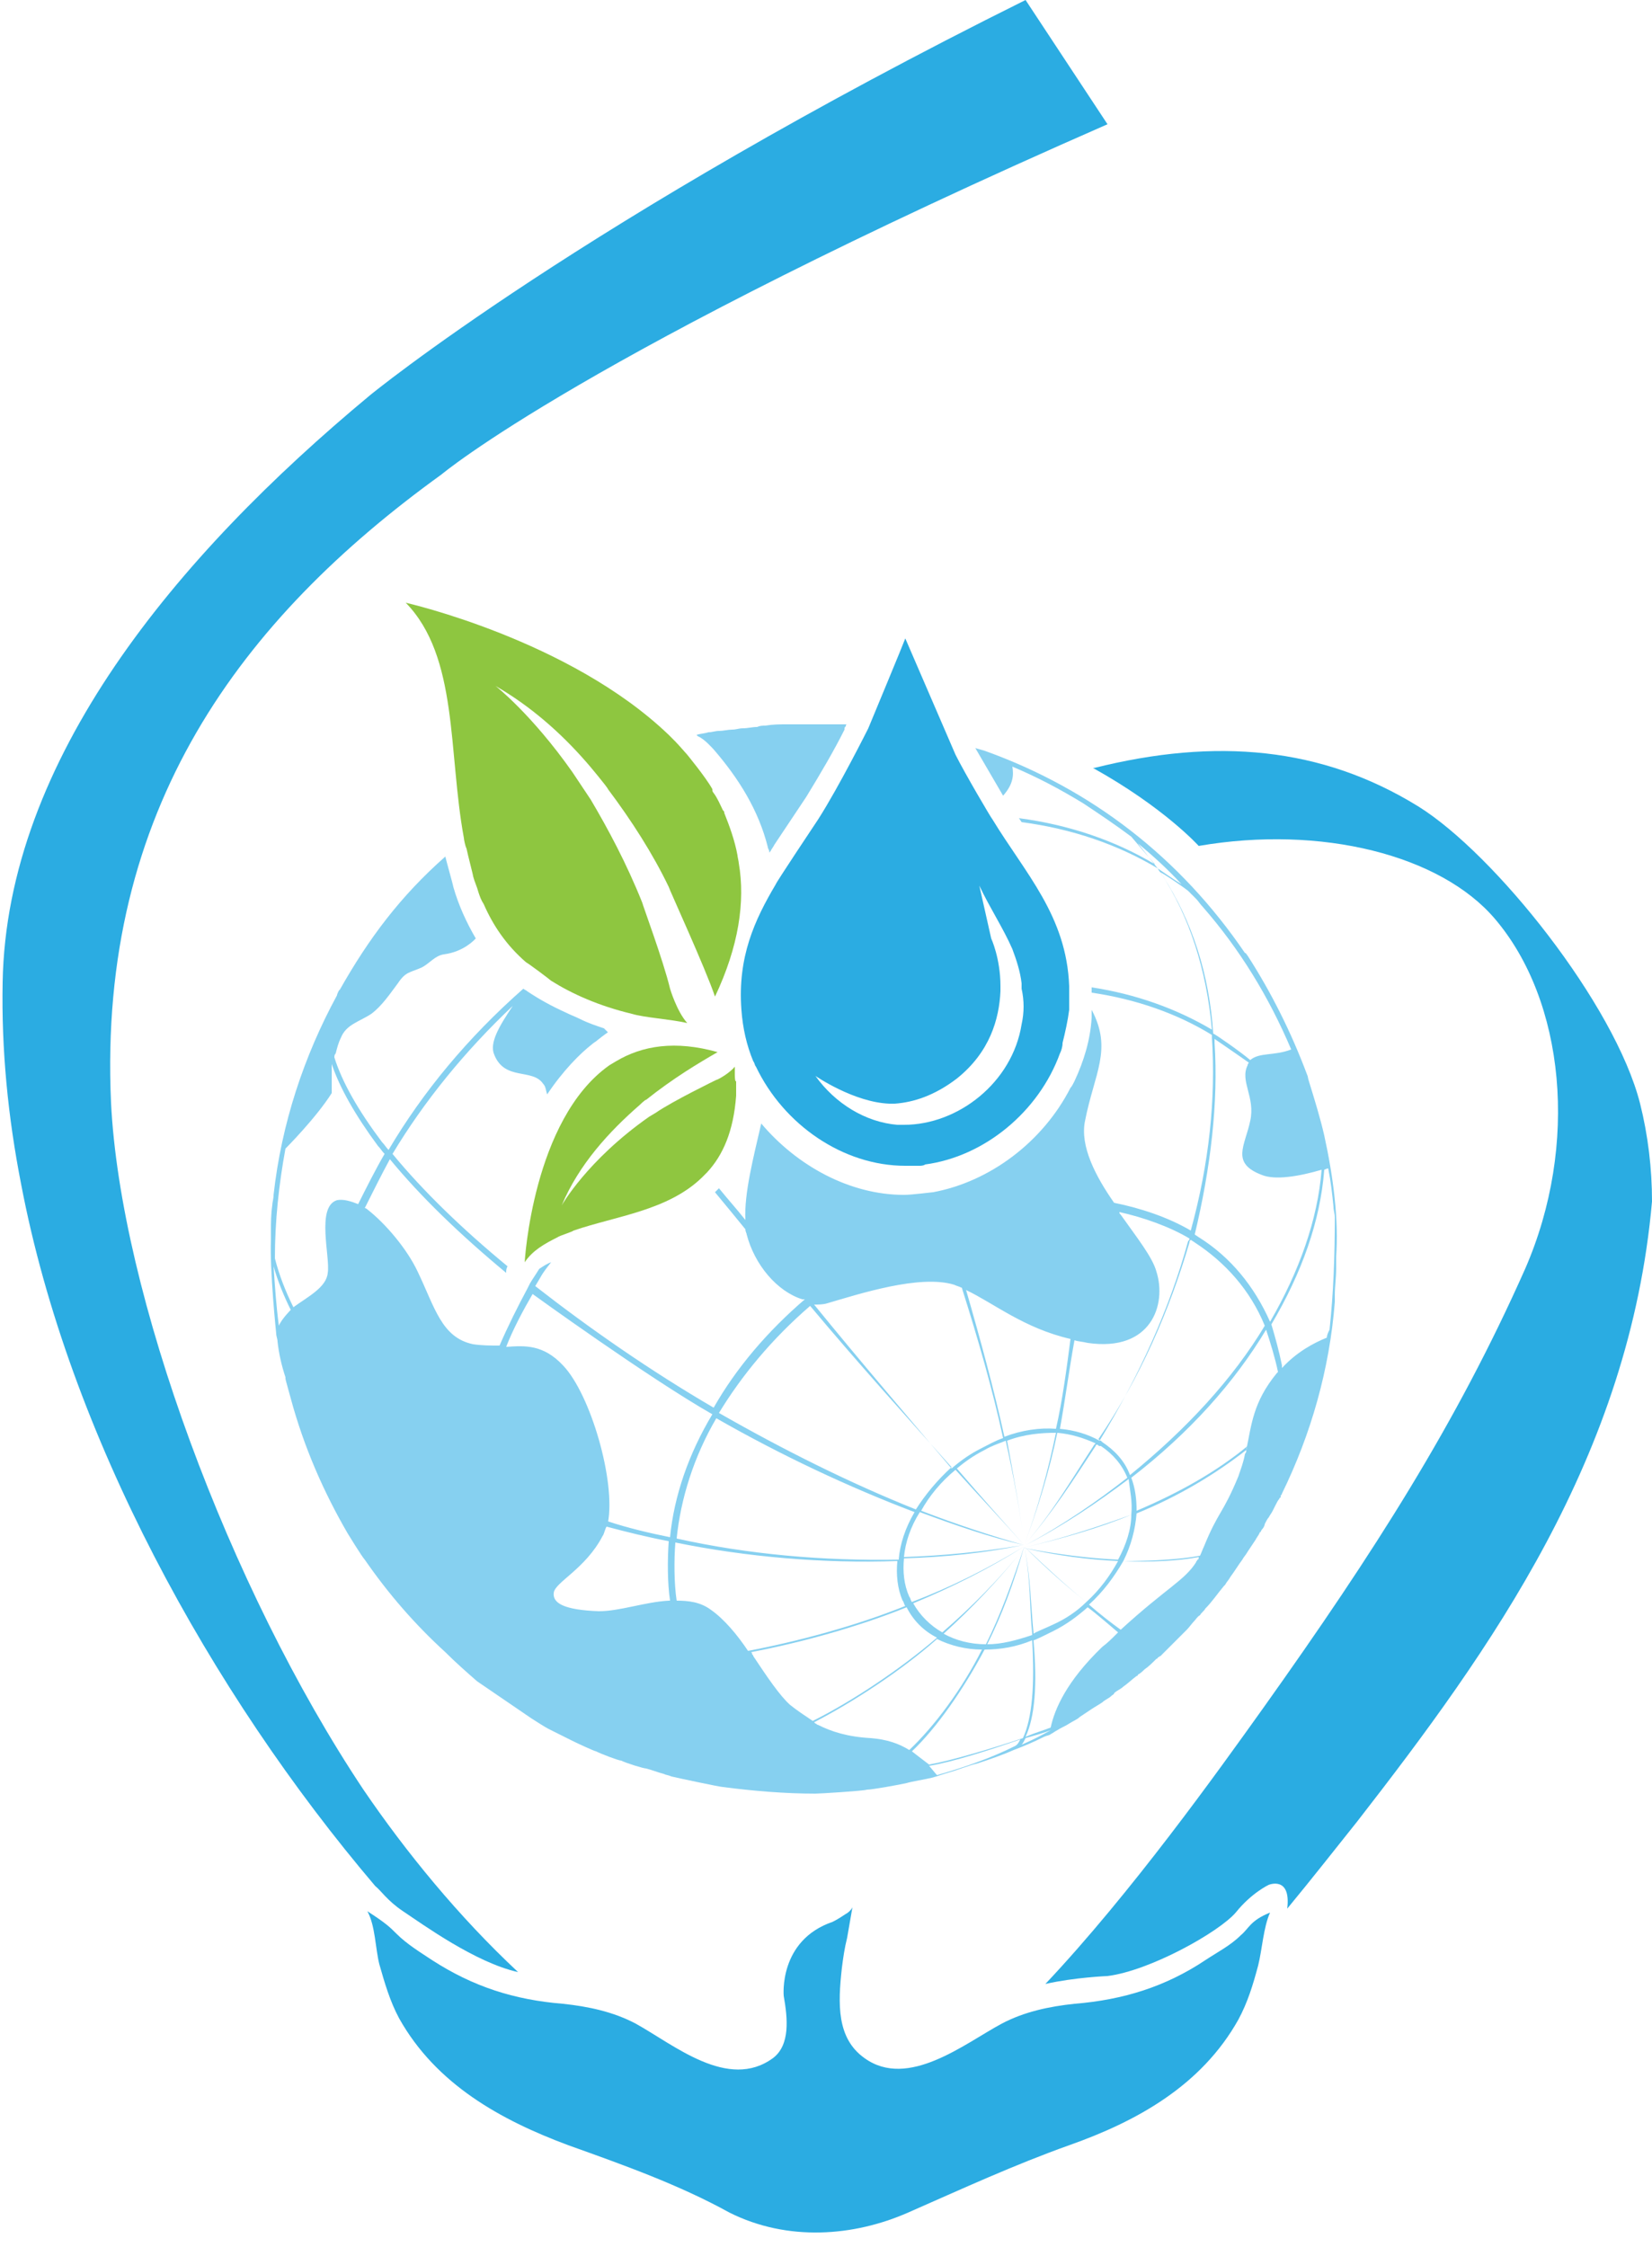 <?xml version="1.0" encoding="utf-8"?>
<!-- Generator: Adobe Illustrator 25.0.1, SVG Export Plug-In . SVG Version: 6.00 Build 0)  -->
<svg version="1.1" id="Layer_1" xmlns="http://www.w3.org/2000/svg" xmlns:xlink="http://www.w3.org/1999/xlink" x="0px" y="0px"
	 width="125px" height="170px" viewBox="0 0 125 170" style="enable-background:new 0 0 125 170;" xml:space="preserve">
<style type="text/css">
	.st0{fill:#2BACE2;}
	.st1{fill:#2AACE2;}
	.st2{fill:#8EC640;}
	.st3{fill:#8FC640;}
	.st4{fill:#86D0F0;}
</style>
<g>
	<g>
		<path class="st0" d="M30.5,144.6c1.5,1,5.5,3.9,8.7,4.6c-4.5-4.2-8.5-9.1-11.7-13.8c-10.2-15.3-18.4-37.6-19.1-52
			c-1-22.2,9.9-36.6,25-47.5c0,0,10.9-9.2,50.4-26.5L77.6,0C44.2,16.6,28,29.9,28,29.9C13.3,42.1,0.5,57.5,0.2,74.3
			c-0.1,5.1,0.4,10.2,1.4,15.3c3.6,18.9,14.3,38.4,26.8,53.1C28.8,143,29.3,143.8,30.5,144.6z"/>
		<path class="st1" d="M124.1,83.5c-1.9-7.5-11-18.9-16.8-22.5c-7.3-4.5-15.3-5.2-24.5-2.9l-0.1,0c5.4,3,8,5.9,8,5.9
			c9.3-1.6,18.3,0.7,22.4,5.5c5.3,6.2,6.4,17.1,2.3,26.5c-5.2,11.7-11.4,21.4-19.8,33.2c-3.5,4.9-10,14-16.5,20.9
			c2.2-0.5,4.7-0.6,4.7-0.6c3.2-0.4,8.4-3.3,9.7-4.8c1.2-1.5,2.5-2.1,2.5-2.1s1.7-0.7,1.4,1.8l0,0c1.9-2.3,3.7-4.6,5.3-6.6
			c10.1-13,20.6-27.6,22.3-46.9C125,88.4,124.7,85.9,124.1,83.5z"/>
		<g>
			<path class="st0" d="M68.7,167.4c4.1-1.8,8-3.6,12.2-5.1c5.1-1.8,10-4.5,12.8-9.5c0.7-1.3,1.1-2.6,1.5-4.1c0.3-1.2,0.4-2.9,0.9-4
				c-1.5,0.6-1.6,1.2-2.2,1.7c-0.8,0.8-1.8,1.3-2.7,1.9c-3,2-6.2,3-9.9,3.3c-1.9,0.2-3.8,0.6-5.5,1.5c-2.8,1.5-7.1,5-10.4,2.6
				c-2.1-1.5-2-4.1-1.7-6.8c0.1-0.8,0.2-1.5,0.4-2.3l0.4-2.3c-0.1,0.2-0.3,0.4-0.5,0.5c-0.3,0.2-0.6,0.4-1,0.6
				c-4.1,1.4-3.7,5.6-3.7,5.6c0.3,1.7,0.5,3.7-0.8,4.7c-3.4,2.5-7.5-1-10.4-2.6c-1.7-0.9-3.6-1.3-5.5-1.5c-3.7-0.3-6.8-1.3-9.9-3.3
				c-0.9-0.6-1.9-1.2-2.7-2c-0.5-0.5-0.8-0.8-2.2-1.7c0.6,1.1,0.6,2.8,0.9,4c0.4,1.4,0.8,2.8,1.5,4.1c2.8,5,7.7,7.7,12.8,9.6
				c4.2,1.5,8.4,3,12.2,5.1C59.6,169.6,64.6,169.2,68.7,167.4z"/>
		</g>
	</g>
	<g>
		<g>
			<path class="st2" d="M44.4,57.7c0.1,0.1,1.6,1.9,1.6,2c1.8,2.4,3.4,4.9,4.6,7.4c0,0.1,2.8,6.2,3.5,8.3c1.8-3.8,2.3-7.2,1.8-10.1
				c0-0.1-0.1-0.5-0.1-0.6c-0.2-1.1-0.6-2.2-1-3.2c0-0.1,0-0.1-0.1-0.2c-0.2-0.4-0.4-0.9-0.7-1.3c-0.1-0.1-0.1-0.2-0.1-0.3
				c-0.5-0.9-1.9-2.6-1.9-2.6c0,0-0.7-0.8-0.9-1c-0.1-0.1-0.4-0.4-0.5-0.5c-7.5-7.2-19.9-10-19.9-10c4,4.1,3.2,11.3,4.4,17.8
				c0,0.1,0.1,0.6,0.2,0.8c0.1,0.5,0.5,2,0.5,2.1c0.1,0.4,0.3,0.8,0.4,1.2c0.1,0.3,0.2,0.6,0.4,0.9c0.7,1.6,1.7,3.1,3.2,4.4
				c0.2,0.1,1.8,1.3,1.9,1.4c1.6,1,3.6,1.9,6.1,2.5c1,0.3,2.9,0.4,4.2,0.7c-0.8-0.9-1.3-2.6-1.3-2.6c-0.5-2.1-2.1-6.4-2.1-6.5
				c-1.2-3-2.6-5.6-3.9-7.8c0,0-1.4-2.1-1.4-2.1c-3.1-4.4-5.8-6.5-5.8-6.5C40.1,53.4,42.4,55.4,44.4,57.7z"/>
			<path class="st3" d="M55.6,81.3c0-0.2,0-0.4,0-0.6c-0.4,0.5-1.3,1-1.4,1c0,0-3.3,1.6-4.6,2.5c0,0-0.5,0.3-0.5,0.3
				c-4.7,3.3-6.6,6.7-6.6,6.7c1.3-3.1,3.6-5.6,5.9-7.6c0,0,0.4-0.4,0.5-0.4c2-1.6,4-2.8,5.4-3.6c-3.2-0.9-5.7-0.5-7.7,0.7
				c0,0-0.5,0.3-0.5,0.3c-5.8,4.1-6.4,14.9-6.4,14.9c0.6-0.9,1.5-1.4,2.5-1.9c0.1-0.1,1.1-0.4,1.2-0.5c3.2-1.1,7.1-1.5,9.7-4
				c0,0,0.4-0.4,0.4-0.4c1.2-1.3,2-3.1,2.2-5.8c0-0.3,0-0.7,0-1.1C55.6,81.9,55.6,81.3,55.6,81.3z"/>
		</g>
		<g>
			<path class="st0" d="M75.1,62C75.1,62,75.1,62,75.1,62c-0.1-0.1-2.1-3.5-2.8-4.9l-3.8-8.8c-0.1,0.3-2.8,6.8-2.8,6.8
				c0,0-2.2,4.4-3.8,6.9c-0.2,0.3-3.2,4.8-3.2,4.9c-1.6,2.7-2.9,5.5-2.6,9.5c0.1,1.4,0.4,2.7,0.9,3.9c0.1,0.1,0.1,0.3,0.2,0.4
				c2.1,4.4,6.6,7.5,11.3,7.5c0.2,0,0.5,0,0.7,0c0.1,0,0.3,0,0.4,0c0,0,0.3,0,0.4-0.1c4.5-0.6,8.6-4,10.2-8.4
				c0.1-0.2,0.2-0.5,0.2-0.8c0.2-0.8,0.4-1.7,0.5-2.5c0-0.5,0-1.6,0-1.8C80.7,69.3,77.6,66.1,75.1,62z M77.3,77.5
				c-0.7,4.4-4.8,7.6-8.9,7.6c-0.1,0-0.3,0-0.4,0c0,0-0.1,0-0.1,0c-2.4-0.2-4.7-1.6-6.2-3.7c0,0,2.9,2,5.6,2.1c0.1,0,0.3,0,0.4,0
				c1.4-0.1,3-0.6,4.7-1.9c2.5-2,3.2-4.5,3.3-6.6c0-0.1,0-0.3,0-0.4c0-2.1-0.7-3.6-0.7-3.6L74.1,67c0.8,1.7,1.8,3.2,2.5,4.8
				c0.3,0.8,0.6,1.7,0.7,2.6c0,0.1,0,0.3,0,0.4C77.5,75.7,77.5,76.6,77.3,77.5z"/>
		</g>
	</g>
	<g>
		<path class="st4" d="M54,56.7c1.9,2.2,3.4,4.6,4.1,7.4c0,0.1,0.1,0.2,0.1,0.3c0,0,0,0.1,0,0.1c0,0,0.1-0.1,0.1-0.1
			c0.1-0.2,0.2-0.3,0.3-0.5c0.8-1.2,1.6-2.4,2.4-3.6c1.1-1.8,2.1-3.5,2.9-5.1c0,0,0-0.1,0-0.1c0-0.1,0.1-0.1,0.1-0.2
			c0,0,0-0.1,0.1-0.1c0,0,0,0-0.1,0c-0.3,0-0.5,0-0.8,0c-0.3,0-0.7,0-1,0c-0.3,0-0.5,0-0.8,0c-0.4,0-0.7,0-1.1,0c-0.2,0-0.5,0-0.7,0
			c-0.6,0-1.1,0-1.7,0.1c-0.2,0-0.4,0-0.6,0.1c-0.4,0-0.7,0.1-1.1,0.1c-0.3,0-0.5,0.1-0.8,0.1c-0.3,0-0.7,0.1-1,0.1
			c-0.3,0-0.5,0.1-0.8,0.1c-0.3,0.1-0.6,0.1-0.9,0.2c0,0,0.1,0.1,0.1,0.1C53.3,55.9,53.9,56.6,54,56.7z"/>
		<path class="st4" d="M100.2,85.9c-0.3-1.3-0.7-2.6-1.1-3.9c-0.2-0.6-0.1-0.5-0.2-0.7c-1.2-3.2-2.7-6.2-4.5-9
			c-0.1-0.1-0.1-0.2-0.2-0.2c-4.9-7.2-11.6-12.4-19.7-15.3l-0.7-0.2c0,0,1.4,2.4,2.1,3.6c0.8-0.9,0.8-1.6,0.7-2.2
			c1.9,0.8,3.6,1.7,5.4,2.8c1.2,0.8,2.4,1.6,3.6,2.5c0.5,0.6,1.7,2,1.8,2.1c-3-1.8-6.5-3-10.3-3.5l0.2,0.3c3.8,0.5,7.3,1.7,10.3,3.5
			c0,0,0.1,0.2,0.2,0.3c2.2,3.3,3.5,7.4,3.9,11.9c-2.7-1.6-5.8-2.7-9.1-3.2c0,0.2,0,0.3,0,0.4c3.4,0.5,6.5,1.6,9.1,3.2
			c0,0.1,0,0.2,0,0.2c0.3,4.6-0.2,9.5-1.6,14.6c-1.7-1-3.8-1.7-5.8-2.1c-1.4-2-2.6-4.3-2.2-6.2c0.7-3.6,2.1-5.4,0.5-8.4
			c0,0.2,0,0.4,0,0.6c-0.1,1.7-0.6,3.3-1.3,4.8c-0.1,0.2-0.2,0.4-0.3,0.5c-2.1,4.1-6.1,7.1-10.4,7.9c-0.1,0-1.6,0.2-2.2,0.2
			c-4.1,0-8.1-2.2-10.8-5.4c-0.6,2.6-1.3,5.3-1.2,7.3c-0.8-1-1.1-1.3-2-2.4c-0.1,0.1-0.2,0.2-0.3,0.3c1,1.2,1.4,1.7,2.3,2.8
			c0,0.2,0.1,0.3,0.1,0.4c0.6,2.3,2.3,4.3,4.2,4.9c0.1,0,0.1,0,0.2,0c-2.8,2.4-5.2,5.2-6.9,8.2c-4.8-2.8-9.4-6-13.5-9.2
			c0.5-0.8,0.4-0.8,1.2-1.8c-0.3,0.1-0.6,0.3-0.9,0.5c-0.5,0.8-0.4,0.6-0.7,1.1l-0.2,0.4c-0.7,1.3-1.5,2.9-2.1,4.3
			c-0.1,0-0.1,0-0.1,0c-0.6,0-1.2,0-1.9-0.1c-2.4-0.5-2.9-2.8-4.2-5.5c-0.8-1.7-2.4-3.6-3.8-4.7c0,0-0.1-0.1-0.2-0.1
			c0.6-1.2,1.3-2.6,1.9-3.7c2.3,2.8,5.3,5.7,8.8,8.6c0-0.2,0-0.3,0.1-0.5c-3.4-2.8-6.4-5.7-8.7-8.5c2.4-4,5.5-7.8,9.1-11.2
			c-1,1.5-1.8,2.8-1.4,3.7c0.8,2,2.9,1,3.7,2.2c0.2,0.2,0.2,0.5,0.3,0.8c1.2-1.8,2.5-3.1,3.4-3.8c0.1-0.1,0.3-0.2,0.4-0.3
			c0.5-0.4,0.8-0.6,0.8-0.6l-0.3-0.3c-0.6-0.2-1.2-0.4-1.8-0.7c-0.4-0.2-0.7-0.3-1.1-0.5c-1.1-0.5-2-1-2.9-1.6
			c-0.1-0.1-0.2-0.1-0.3-0.2c-4.2,3.7-7.6,7.8-10.2,12.2c-0.2-0.2-0.3-0.4-0.5-0.6c-1.8-2.4-3-4.5-3.6-6.4c0-0.1,0-0.2,0.1-0.3
			c0.1-0.4,0.2-0.8,0.4-1.2c0.4-1,1.4-1.2,2.3-1.8c0.8-0.6,1.4-1.5,2-2.3c0.6-0.9,0.9-0.8,1.8-1.2c0.6-0.3,1-0.9,1.7-1
			c1.5-0.2,2.3-1.1,2.4-1.2c-0.7-1.2-1.3-2.5-1.7-3.9c0-0.1-0.6-2.2-0.6-2.3c-3.4,3-5.8,6.2-8,10.1c0-0.1-0.2,0.3-0.2,0.4
			c-2.5,4.6-4.2,9.7-4.8,15.1c0,0.3-0.1,0.6-0.1,0.8c-0.1,0.7-0.1,1.3-0.1,2c0-0.2,0,0.3,0,0.6c-0.1,2.3,0.4,7.1,0.4,7.1
			c0,0.2,0.1,0.4,0.1,0.6c0.1,0.9,0.3,1.8,0.6,2.7c0,0,0,0.1,0,0.1c0,0.1,0.3,1.1,0.4,1.5c1,3.7,2.5,7.1,4.3,10.2c0,0,1.1,1.8,1.3,2
			c1.8,2.6,3.8,4.9,6.1,7c0.8,0.8,1.6,1.5,2.4,2.2l4.1,2.8c0.3,0.2,1.1,0.7,1.3,0.8c0.4,0.2,1.6,0.8,1.8,0.9
			c0.4,0.2,1.7,0.8,1.8,0.8c0.4,0.2,1.7,0.7,1.9,0.7c0.4,0.2,1.7,0.6,1.9,0.6c0.4,0.1,0.9,0.3,1.3,0.4c0.2,0.1,0.4,0.1,0.6,0.2
			c0.4,0.1,3.7,0.8,3.9,0.8c2.3,0.3,4.7,0.5,7,0.5c0.3,0,3.6-0.2,3.9-0.3c0.4,0,2.6-0.4,3-0.5c0.3-0.1,1.5-0.3,1.9-0.4
			c0.4-0.1,0.9-0.3,1.3-0.4c0.7-0.2,1.4-0.5,2.2-0.7c0.9-0.3,1.8-0.6,2.7-1c0.8-0.3,1.5-0.6,2.3-1c0.2-0.1,0.4-0.1,0.5-0.2
			c0.2-0.1,0.3-0.2,0.5-0.3c0.3-0.2,0.6-0.3,0.9-0.5c0.3-0.2,0.6-0.3,0.8-0.5c0.3-0.2,0.6-0.4,0.9-0.6c0.3-0.2,0.5-0.3,0.8-0.5
			c0.2-0.2,0.5-0.3,0.7-0.5c0,0,0,0,0,0c0.1-0.1,0.2-0.1,0.2-0.2c0.2-0.2,0.5-0.3,0.7-0.5c0.3-0.2,0.6-0.5,1-0.8c0,0,0,0,0,0
			c0,0,0.1,0,0.1-0.1c0.2-0.1,0.4-0.3,0.5-0.4c0.3-0.2,0.6-0.5,0.9-0.8c0,0,0.1,0,0.1-0.1c0.1,0,0.1-0.1,0.2-0.1c0,0,0,0,0.1-0.1
			c0,0,0.1-0.1,0.1-0.1c0,0,0.3-0.3,0.3-0.3c0.3-0.3,0.6-0.6,0.9-0.9c0.2-0.2,0.4-0.4,0.6-0.6c0.2-0.2,0.4-0.5,0.6-0.7
			c0.1-0.1,0.2-0.3,0.4-0.4c0.1-0.2,0.3-0.3,0.4-0.5c0.5-0.5,0.9-1.1,1.4-1.7c0,0,0.1-0.1,0.1-0.1c0.1-0.2,0.3-0.4,0.4-0.6
			c0.3-0.4,0.6-0.9,0.9-1.3c0.1-0.2,0.3-0.4,0.4-0.6c0,0,0.4-0.6,0.6-0.9c0.1-0.2,0.2-0.3,0.3-0.5c0,0,0-0.1,0.1-0.1
			c0-0.1,0.1-0.2,0.1-0.2c0.1-0.1,0.2-0.3,0.2-0.4c0.1-0.2,0.2-0.4,0.3-0.5c0.1-0.2,0.2-0.3,0.3-0.5c0.1-0.2,0.3-0.6,0.2-0.4
			c0.1-0.2,0.2-0.4,0.3-0.5c0,0,0-0.1,0.1-0.1c0,0,0,0,0-0.1c0-0.1,0.1-0.1,0.1-0.2c2.2-4.5,3.6-9.4,4-14.5l0-0.5
			c0-0.7,0.1-1.3,0.1-2c0-0.3,0-0.6,0-0.9C101.3,92.3,100.9,89.1,100.2,85.9z M22,99.1c0,0-0.7,0.7-0.9,1.2c-0.2-1.5-0.3-3-0.4-4.5
			C21,96.9,21.5,98.1,22,99.1C22,99.1,22,99.1,22,99.1z M25.5,90.8c-1.6,0.5-0.5,4.3-0.7,5.5c-0.1,1.1-1.5,1.8-2.6,2.6
			c-0.6-1.2-1.1-2.5-1.4-3.7c0-2.8,0.3-5.6,0.8-8.3c0,0,2.3-2.3,3.5-4.2l0-2c0,0,0-0.1,0-0.2c0.6,1.8,1.8,3.9,3.5,6.2
			c0.2,0.2,0.3,0.4,0.5,0.6c0,0,0,0,0,0c-0.7,1.2-1.4,2.6-2,3.8C26.6,90.9,26,90.7,25.5,90.8z M87.6,65.7c-0.1-0.1-1.1-1.4-1.5-1.9
			c1.2,1,2.3,2,3.3,3.1C88.9,66.6,87.6,65.7,87.6,65.7z M88,66.3c-0.1-0.1-0.2-0.3-0.2-0.3c0.1,0,1.6,1,2.1,1.4
			c0.2,0.2,0.4,0.4,0.6,0.6c0.2,0.2,0.3,0.4,0.5,0.6c2.8,3.2,5,6.8,6.7,10.8c-1.3,0.5-2.4,0.2-3.1,0.8c-0.7-0.6-2.7-2-2.8-2
			C91.5,73.7,90.2,69.7,88,66.3z M91.9,78.9c0-0.1,0-0.2,0-0.3c0,0,1.9,1.3,2.6,1.8c0,0-0.1,0.1-0.1,0.2c-0.6,1.2,0.6,2.4,0.2,4.2
			c-0.4,1.9-1.5,3.2,0.9,4.1c1,0.4,2.8,0.1,4.5-0.4c-0.3,3.8-1.7,7.7-3.9,11.5c-1.2-2.7-3-4.9-5.4-6.4c0,0-0.3-0.2-0.3-0.2
			C91.6,88.4,92.2,83.4,91.9,78.9z M90,94c0-0.1,0-0.1,0.1-0.2c0,0,0.3,0.2,0.3,0.2c2.3,1.5,4.2,3.6,5.3,6.3
			c-2.4,4-5.9,7.8-10.2,11.3c-0.4-1.1-1.2-1.9-2.1-2.5l-0.1-0.1c-0.1,0-0.1-0.1-0.2-0.1C86.3,104.2,88.5,99.1,90,94z M85.6,114.6
			c0,1.1-0.4,2.3-1,3.4c-2.2-0.1-4.6-0.4-7.2-0.9c2.6,0.6,5,0.9,7.2,1c-0.6,1.1-1.4,2.2-2.4,3.1c-1.4-1.1-3-2.5-4.7-4.2
			c1.8,1.7,3.3,3.1,4.7,4.2c-0.7,0.7-1.6,1.3-2.5,1.7c-0.4,0.2-1.4,0.6-1.5,0.7c0,0,0-0.1,0-0.1c-0.2-1.9-0.2-4.1-0.7-6.5
			c0.5,2.5,0.4,4.7,0.6,6.6c0,0,0,0.1,0,0.1c-1.2,0.4-2.3,0.7-3.4,0.7c1.1-2.2,2-4.6,2.8-7.4c-0.9,2.7-1.8,5.2-2.9,7.4
			c-1.2,0-2.3-0.3-3.2-0.8c2.1-1.9,4.2-4.1,6.2-6.6c-2,2.5-4.1,4.6-6.3,6.5c-0.9-0.5-1.7-1.3-2.2-2.2c2.9-1.2,5.7-2.6,8.4-4.3
			c-2.8,1.7-5.6,3.1-8.5,4.2c-0.1-0.1-0.1-0.3-0.2-0.4c-0.4-0.9-0.5-1.9-0.4-2.9c3.1-0.1,6.1-0.4,9-1c-3,0.5-6,0.8-9,0.9
			c0.1-1.1,0.5-2.3,1.2-3.4c2.7,1,5.3,1.9,7.9,2.5c-2.5-0.7-5.2-1.6-7.8-2.6c0.6-1.1,1.5-2.2,2.6-3.1c1.8,2,3.6,3.9,5.2,5.7
			c-1.6-1.8-3.3-3.7-5.1-5.8c0.6-0.5,1.3-1,2.1-1.4c0.5-0.3,1.1-0.5,1.6-0.7c0.6,2.7,1.1,5.4,1.4,7.9c-0.3-2.5-0.8-5.2-1.3-7.9
			c1.3-0.5,2.6-0.6,3.7-0.6c-0.6,2.9-1.4,5.8-2.4,8.5c1-2.7,1.9-5.6,2.5-8.5c1.1,0.1,2,0.4,2.9,0.8c0,0-0.1,0.1-0.1,0.1
			c-1.7,2.6-3.2,5.2-5.3,7.6c2.1-2.4,3.7-4.9,5.4-7.5c0-0.1,0.1-0.1,0.1-0.1c0.1,0,0.1,0.1,0.2,0.1l0.1,0c0.9,0.6,1.6,1.4,2,2.4
			c-2.3,1.8-4.9,3.6-7.7,5.1c2.9-1.5,5.4-3.2,7.8-5C85.5,112.8,85.7,113.6,85.6,114.6c-2.5,0.9-5.2,1.8-8.2,2.5
			C80.4,116.4,83.2,115.6,85.6,114.6z M81.3,101.4c0.3,0.1,0.6,0.1,1,0.2c4.8,0.7,6-2.9,5.2-5.4c-0.3-1.1-1.5-2.6-2.7-4.3
			c-0.1-0.1-0.1-0.1-0.1-0.2c1.8,0.4,3.8,1.1,5.3,2c0,0.1,0,0.1-0.1,0.2c-1.4,5.1-3.7,10.2-6.7,15.1c-0.9-0.5-1.9-0.8-3-0.9
			C80.6,105.9,80.9,103.6,81.3,101.4C81.2,101.4,81.2,101.4,81.3,101.4z M81,101.3c-0.3,2.3-0.6,4.6-1.1,6.8
			c-1.2-0.1-2.6,0.1-3.9,0.6c-0.8-3.6-1.8-7.3-2.9-11.1C75.2,98.6,77.5,100.5,81,101.3z M61.6,98.7c0.3,0,0.7,0,1-0.1
			c2.4-0.7,7-2.2,9.6-1.4c0.2,0.1,0.3,0.1,0.5,0.2c0,0,0.1,0,0.1,0.1c1.2,3.8,2.3,7.6,3.1,11.3c-0.6,0.2-1.1,0.5-1.7,0.8
			c-0.8,0.4-1.5,0.9-2.2,1.5C68.7,107.2,65.1,103,61.6,98.7C61.6,98.7,61.6,98.7,61.6,98.7z M61.3,98.8c3.6,4.3,7.3,8.4,10.7,12.2
			c-1.1,1-2,2.1-2.7,3.2c-5-2-10-4.5-14.9-7.3C56.1,104.1,58.4,101.3,61.3,98.8z M54.2,107.3c4.9,2.8,10,5.2,15,7.1
			c-0.7,1.2-1.1,2.4-1.2,3.6c-5.7,0.1-11.4-0.4-16.8-1.6C51.5,113.4,52.5,110.2,54.2,107.3z M50.6,121.1c-1.8,0.1-3.7,0.8-5.3,0.8
			c-2.6-0.1-3.5-0.6-3.4-1.4c0.1-0.8,2.4-1.8,3.7-4.3c0.1-0.1,0.2-0.6,0.3-0.7c1.5,0.4,3.1,0.8,4.7,1.1c-0.1,1.4-0.1,3.2,0.1,4.5
			C50.7,121.1,50.6,121.1,50.6,121.1z M50.7,116.3c-1.5-0.3-3.2-0.7-4.7-1.2c0,0,0,0.1,0,0.1c0.6-3.1-1.3-9.7-3.4-11.9
			c-1.5-1.6-2.9-1.5-4.3-1.4c0.5-1.3,1.3-2.8,2-4l0,0c0,0,0,0,0,0c0,0,0,0,0,0c0,0,0,0,0,0c0,0,8.7,6.3,13.6,9.1
			C52.1,110,51,113.2,50.7,116.3z M53.8,121.8c-0.8-0.6-1.7-0.7-2.6-0.7c-0.2-1.3-0.2-3.1-0.1-4.4c5.4,1.1,11.2,1.6,16.8,1.4
			c-0.1,1,0,2.1,0.4,3c0.1,0.1,0.1,0.3,0.2,0.4c-3.7,1.5-8.2,2.7-11.9,3.4C55.8,123.7,54.8,122.5,53.8,121.8z M59.8,129
			c-0.8-0.7-1.8-2.2-2.8-3.7c0-0.1-0.1-0.1-0.1-0.2c0,0,0-0.1-0.1-0.1c3.7-0.7,8.1-1.9,11.8-3.4c0.5,1,1.3,1.8,2.3,2.3
			c-2.8,2.4-6.4,4.8-9.4,6.3C60.9,129.8,60.3,129.4,59.8,129z M65.9,131.5c-1.8-0.1-3-0.5-4-1c-0.1,0-0.1-0.1-0.2-0.1
			c0,0-0.1-0.1-0.1-0.1c2.9-1.5,6.6-3.9,9.3-6.3c1,0.5,2.2,0.8,3.4,0.8c-1.5,3-3.6,5.8-5.5,7.6C68,131.9,67.1,131.6,65.9,131.5z
			 M69,132.5c1.9-1.8,3.9-4.7,5.5-7.7c1.2,0,2.4-0.2,3.6-0.7c0.2,3.4,0,5.9-0.7,7.4c-2.4,0.8-5.4,1.7-7.1,2
			C69.9,133.2,69,132.5,69,132.5z M70.9,134.3c-0.1-0.1-0.5-0.6-0.6-0.7c1.8-0.3,4.6-1.2,6.9-2c-0.1,0.2-0.2,0.4-0.4,0.5
			C75,133,73,133.7,70.9,134.3z M79.5,130.9c-0.7,0.4-1.5,0.8-2.2,1.1c0.1-0.1,0.2-0.3,0.3-0.5C78.3,131.3,79,131.1,79.5,130.9
			C79.5,130.9,79.5,130.9,79.5,130.9z M84.5,123.6c0,0-0.1,0.1-0.1,0.1c-0.3,0.3-0.6,0.6-1,0.9c-2.7,2.6-3.6,4.7-3.9,6.1
			c-0.5,0.2-1.2,0.4-1.9,0.7c0.7-1.5,0.9-3.9,0.6-7.3c0.1,0,1.1-0.5,1.5-0.7c1-0.5,1.8-1.1,2.6-1.8c0.8,0.6,1.7,1.4,2.3,1.9
			C84.6,123.5,84.6,123.5,84.5,123.6z M90.6,118c0,0.1-0.1,0.1-0.1,0.2c-0.9,1.4-2.2,1.9-5.7,5.1c-0.7-0.5-1.6-1.2-2.4-1.9
			c1.1-1,1.9-2.1,2.6-3.3c2.1,0.1,4.1,0,5.7-0.3C90.7,117.9,90.7,118,90.6,118z M96.6,103.9c-1.8,2.2-1.9,3.9-2.3,5.8
			c0,0.1,0,0.2-0.1,0.3c-0.1,0.6-0.3,1.1-0.5,1.7c-1.2,2.9-1.5,2.6-2.6,5.3c-0.1,0.2-0.2,0.5-0.3,0.7c-1.6,0.3-3.7,0.4-5.8,0.4
			c0.6-1.2,0.9-2.4,1-3.6c3.2-1.3,6-3,8.3-4.8c0-0.1,0-0.2,0.1-0.3c-2.3,1.9-5.1,3.5-8.4,4.9c0-0.9-0.1-1.7-0.4-2.5
			c4.4-3.4,7.8-7.2,10.2-11.2c0,0.1,0,0,0,0c0.3,0.9,0.7,2.2,0.9,3.2C96.7,103.8,96.7,103.8,96.6,103.9z M100.6,100.6
			c-0.1,0.2-0.2,0.4-0.2,0.6c-1,0.4-2.3,1.1-3.4,2.3c0-0.1,0-0.2,0-0.2c-0.2-1-0.5-2.1-0.8-3.1c2.3-3.9,3.7-7.8,4-11.7
			c0,0,0.2-0.1,0.3-0.1c0.2,1,0.3,1.9,0.4,2.9c0,0.3,0.1,0.5,0.1,0.8C101,95,100.9,97.8,100.6,100.6z"/>
	</g>
</g>
</svg>
